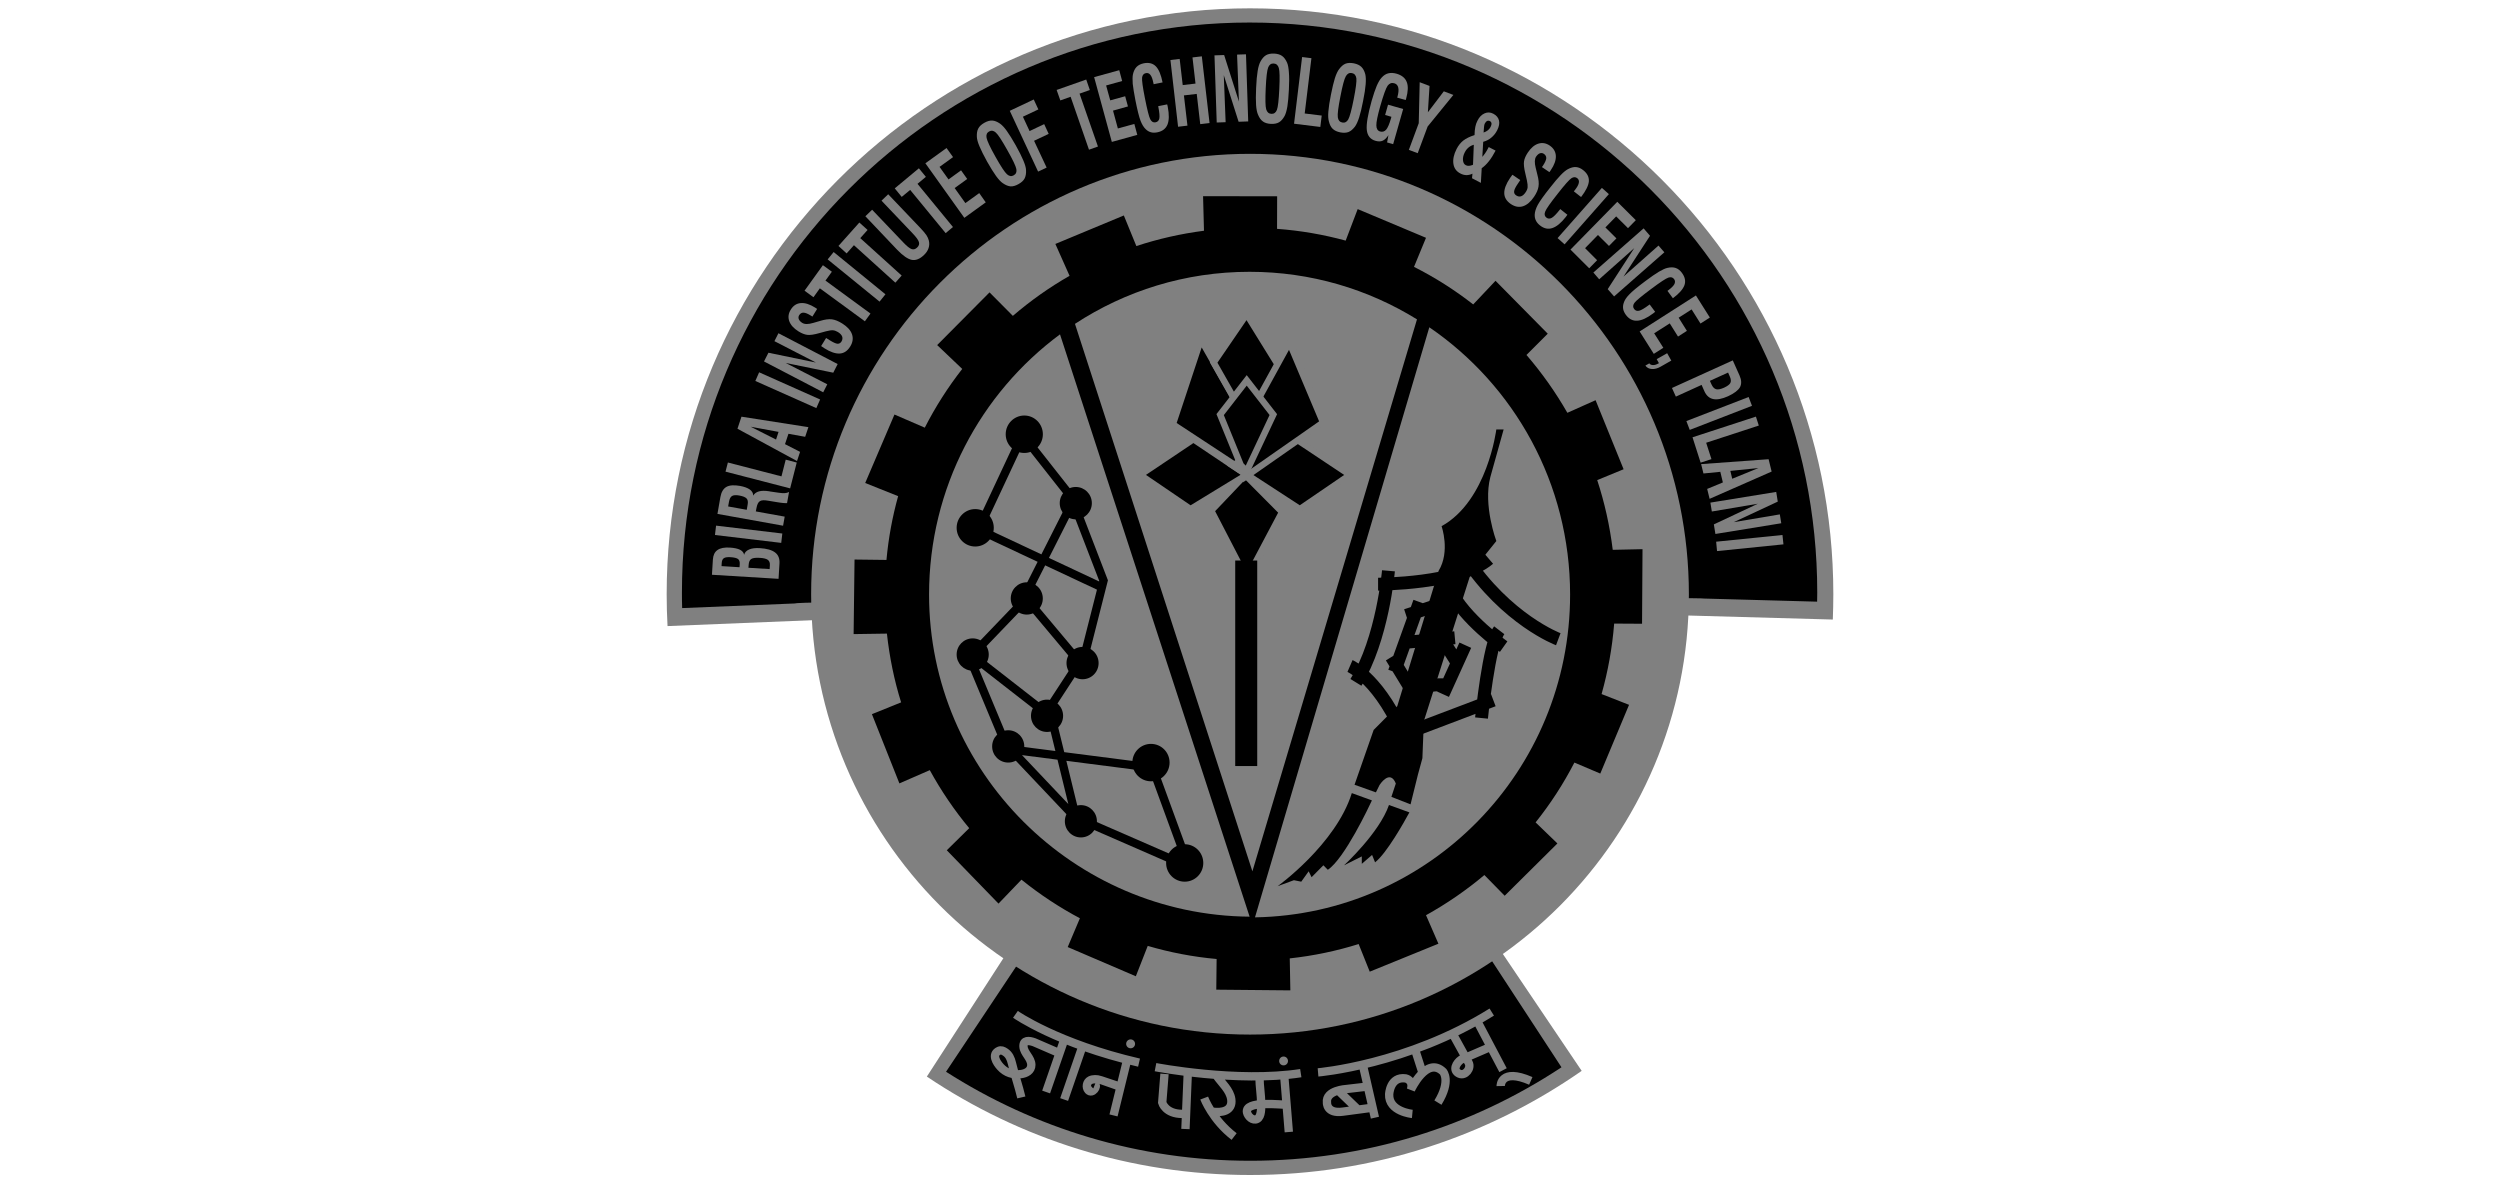 <svg width="150" height="71" viewBox="0 0 150 71" fill="none" xmlns="http://www.w3.org/2000/svg">
<path d="M61.29 55.812L55.611 64.595C61.164 68.323 67.832 70.5 75.003 70.5C82.388 70.5 89.247 68.191 94.901 64.252L89.504 56.25L61.29 55.812Z" fill="#808080"/>
<path d="M84.596 57.678L61.395 57.349L56.762 64.305C62.043 67.685 68.308 69.646 75.021 69.646C81.907 69.646 88.323 67.582 93.689 64.037L89.17 57.129L84.596 57.678Z" fill="black"/>
<path d="M101.03 36.924L109.969 37.173C109.987 36.667 110 36.162 110 35.652C110 16.267 94.299 0.5 75.002 0.5C55.702 0.5 40 16.267 40 35.652C40 36.293 40.017 36.931 40.052 37.565L49.184 37.193L101.03 36.924Z" fill="#808080"/>
<path d="M40.916 35.557C40.916 35.86 40.918 36.169 40.929 36.485C42.244 36.427 46.398 36.258 47.71 36.207C47.706 35.987 102.244 35.796 102.239 35.913C103.551 35.95 107.714 36.067 109.027 36.1C109.028 35.918 109.035 35.732 109.035 35.556C109.035 16.694 93.756 1.352 74.974 1.352C56.196 1.353 40.916 16.694 40.916 35.557Z" fill="black"/>
<path d="M48.668 35.653C48.668 50.222 60.483 62.075 75.003 62.075C89.522 62.075 101.333 50.222 101.333 35.653C101.333 21.082 89.522 9.23 75.003 9.23C60.483 9.23 48.668 21.082 48.668 35.653Z" fill="#808080"/>
<path d="M98.523 37.425L98.551 32.95L96.764 32.99C96.588 31.547 96.273 30.15 95.833 28.806L97.416 28.155L95.735 24.012L94.042 24.768C93.335 23.532 92.51 22.368 91.588 21.298L92.864 20.021L89.731 16.847L88.392 18.266C87.289 17.404 86.101 16.648 84.84 16.012L85.56 14.268L81.461 12.546L80.741 14.437C79.414 14.075 78.038 13.835 76.623 13.731L76.629 11.778L72.184 11.77L72.239 13.844C70.843 14.025 69.486 14.333 68.181 14.764L67.43 12.928L63.322 14.637L64.174 16.549C62.963 17.24 61.824 18.048 60.771 18.952L59.372 17.543L56.23 20.705L57.734 22.136C56.878 23.231 56.125 24.409 55.487 25.66L53.668 24.872L51.912 28.98L53.888 29.769C53.545 31.006 53.306 32.283 53.188 33.596L51.272 33.572L51.217 38.046L53.215 38.016C53.37 39.435 53.653 40.815 54.067 42.142L52.315 42.85L53.964 47.004L55.787 46.209C56.465 47.444 57.255 48.61 58.153 49.69L56.807 51.016L59.91 54.216L61.288 52.78C62.376 53.658 63.55 54.436 64.794 55.096L64.063 56.823L68.15 58.576L68.864 56.754C70.193 57.144 71.574 57.412 72.997 57.54L72.977 59.38L77.421 59.422L77.385 57.504C78.807 57.349 80.194 57.058 81.519 56.642L82.184 58.3L86.305 56.623L85.561 54.912C86.806 54.221 87.982 53.412 89.062 52.502L90.281 53.745L93.444 50.607L92.136 49.344C93.025 48.232 93.806 47.029 94.464 45.754L96.017 46.414L97.743 42.29L96.095 41.644C96.477 40.285 96.735 38.869 96.85 37.415L98.523 37.425Z" fill="black"/>
<path d="M95.207 35.652C95.207 46.845 86.16 55.913 75.001 55.913C63.838 55.913 54.789 46.844 54.789 35.652C54.789 24.462 63.838 15.393 75.001 15.393C86.16 15.393 95.207 24.462 95.207 35.652Z" fill="black"/>
<path d="M61.28 65.846C61.118 65.152 60.874 64.474 60.712 63.782C60.649 63.518 60.544 63.273 60.304 63.12C60.183 63.043 60.07 62.987 59.935 63.048C59.47 63.26 59.799 63.767 60.021 64.01C60.352 64.379 60.777 64.507 61.263 64.445C61.56 64.408 61.882 64.246 61.88 63.892C61.873 63.472 61.434 63.192 61.409 62.797C61.384 62.377 61.752 62.43 62.05 62.535L63.621 63.215M62.768 65.52L63.848 62.4M63.848 65.972L64.924 62.852M60.926 60.861C60.926 60.861 63.441 62.624 68.342 63.758M66.811 66.925L67.622 63.622M67.219 65.205C67.219 65.205 66.007 64.801 66.005 64.799C65.824 64.739 65.581 64.73 65.409 64.816C65.201 64.918 65.141 65.243 65.299 65.415C65.546 65.676 65.889 65.147 65.693 65.069M69.87 64.435L69.733 66.156C69.733 66.156 69.915 66.835 70.946 66.835H71.127M71.261 64.525L71.127 67.741M69.33 64.029C69.33 64.029 74.229 64.977 78.047 64.389M73.014 64.571C73.316 64.997 73.8 65.412 73.876 65.956C73.971 66.665 73.308 66.782 72.744 66.699M72.25 65.884C72.25 65.884 72.745 67.196 74.047 68.192M75.57 64.673C75.572 65.159 75.67 65.723 75.67 66.209C75.67 66.454 75.697 67.002 75.43 67.137C75.168 67.271 74.875 66.988 74.821 66.746C74.666 66.013 76.832 66.289 77.284 66.291M77.059 64.615L77.329 67.921M81.779 63.938L82.495 67.061M81.957 65.205L80.789 65.341C80.789 65.341 79.524 65.409 79.618 66.156C79.618 66.156 79.575 66.835 80.564 66.7L82.272 66.472M80.339 65.477L81.419 66.518M84.739 66.835C84.739 66.835 83.303 66.7 83.35 65.657C83.35 65.657 83.394 64.571 84.339 64.704C84.339 64.704 84.834 64.799 84.654 65.385C84.654 65.385 85.596 63.348 86.585 64.299C86.585 64.299 87.08 64.845 86.275 66.156M79.082 64.344C79.082 64.344 84.429 63.893 89.505 60.724M87.216 62.127C87.216 62.127 88.105 63.742 88.115 63.758C88.299 64.091 87.915 64.58 87.561 64.423C87.117 64.225 87.386 63.767 87.666 63.576L89.553 62.762M88.655 61.312L90.182 64.21M84.921 63.032L85.329 64.299" stroke="#808080" stroke-width="0.5"/>
<path d="M68.104 62.631C68.104 62.78 67.983 62.897 67.838 62.897C67.689 62.897 67.57 62.78 67.57 62.631C67.57 62.483 67.689 62.363 67.838 62.363C67.983 62.363 68.104 62.483 68.104 62.631Z" fill="#808080"/>
<path d="M77.279 63.659C77.279 63.808 77.163 63.923 77.014 63.923C76.869 63.923 76.75 63.808 76.75 63.659C76.75 63.51 76.869 63.391 77.014 63.391C77.163 63.391 77.279 63.51 77.279 63.659Z" fill="#808080"/>
<path d="M67.329 35.19C67.329 35.725 66.896 36.16 66.366 36.16C65.835 36.16 65.402 35.725 65.402 35.19C65.402 34.655 65.835 34.221 66.366 34.221C66.896 34.221 67.329 34.656 67.329 35.19Z" fill="#808080"/>
<path d="M55.744 35.675C55.744 46.321 64.427 54.916 74.977 55L63.6 20.061C58.838 23.586 55.744 29.267 55.744 35.675Z" fill="#808080"/>
<path d="M85.759 19.637L75.299 55.041C85.772 54.863 94.206 46.261 94.206 35.675C94.207 29.005 90.857 23.121 85.759 19.637Z" fill="#808080"/>
<path d="M74.972 16.308C71.11 16.308 67.513 17.456 64.498 19.431L75.144 52.281L85.019 19.162C82.096 17.353 78.655 16.308 74.972 16.308Z" fill="#808080"/>
<path d="M74.8 34.743L72.672 30.637L74.71 28.493L76.927 30.724L74.8 34.743Z" fill="black"/>
<path d="M74.8 34.743L72.672 30.637L74.71 28.493L76.927 30.724L74.8 34.743Z" stroke="#808080" stroke-width="0.387"/>
<path d="M71.43 30.548L68.412 28.493L71.604 26.351L74.796 28.493L71.43 30.548Z" fill="black"/>
<path d="M71.43 30.548L68.412 28.493L71.604 26.351L74.796 28.493L71.43 30.548Z" stroke="#808080" stroke-width="0.387"/>
<path d="M74.444 28.137L70.369 25.459L72.054 20.372L74.034 23.855L74.444 28.137Z" fill="black"/>
<path d="M74.444 28.137L70.369 25.459L72.054 20.372L74.034 23.855L74.444 28.137Z" stroke="#808080" stroke-width="0.387"/>
<path d="M72.818 21.751L74.799 18.855L76.677 21.889L75.373 24.315L74.426 24.583L72.818 21.751Z" fill="black"/>
<path d="M72.818 21.751L74.799 18.855L76.677 21.889L75.373 24.315L74.426 24.583L72.818 21.751Z" stroke="#808080" stroke-width="0.387"/>
<path d="M77.101 25.902L80.997 28.494L77.989 30.549L73.977 27.936L77.101 25.902Z" fill="black"/>
<path d="M77.101 25.902L80.997 28.494L77.989 30.549L73.977 27.936L77.101 25.902Z" stroke="#808080" stroke-width="0.387"/>
<path d="M75.24 45.769H74.307V33.825H75.24V45.769Z" fill="black"/>
<path d="M75.24 45.769H74.307V33.825H75.24V45.769Z" stroke="black" stroke-width="0.387"/>
<path d="M61.956 26.87L64.288 29.832L66.214 34.834L65.099 39.222L62.768 42.797L58.309 39.323L61.245 36.264L64.085 30.649M66.112 35.241L58.713 31.769L61.245 26.362M61.856 36.264L64.593 39.528M58.207 39.528L60.334 44.632L60.626 44.938L64.49 49.02L70.573 51.674L71.281 51.88L69.153 46.063L59.625 44.837M63.176 43.407L64.696 49.631" stroke="black" stroke-width="0.5"/>
<path d="M59.627 31.668C59.627 32.29 59.128 32.791 58.514 32.791C57.898 32.791 57.398 32.29 57.398 31.668C57.398 31.049 57.898 30.545 58.514 30.545C59.128 30.545 59.627 31.049 59.627 31.668Z" fill="black"/>
<path d="M70.175 45.754C70.175 46.374 69.676 46.878 69.057 46.878C68.442 46.878 67.941 46.374 67.941 45.754C67.941 45.133 68.442 44.633 69.057 44.633C69.675 44.633 70.175 45.133 70.175 45.754Z" fill="black"/>
<path d="M72.197 51.78C72.197 52.399 71.699 52.901 71.082 52.901C70.468 52.901 69.967 52.399 69.967 51.78C69.967 51.158 70.468 50.654 71.082 50.654C71.698 50.654 72.197 51.158 72.197 51.78Z" fill="black"/>
<path d="M62.572 26.055C62.572 26.674 62.074 27.178 61.459 27.178C60.843 27.178 60.342 26.674 60.342 26.055C60.342 25.434 60.843 24.931 61.459 24.931C62.073 24.931 62.572 25.434 62.572 26.055Z" fill="black"/>
<path d="M65.511 30.189C65.511 30.723 65.078 31.16 64.546 31.16C64.014 31.16 63.584 30.723 63.584 30.189C63.584 29.653 64.014 29.218 64.546 29.218C65.078 29.218 65.511 29.653 65.511 30.189Z" fill="black"/>
<path d="M62.568 35.907C62.568 36.441 62.137 36.875 61.606 36.875C61.074 36.875 60.645 36.441 60.645 35.907C60.645 35.37 61.074 34.938 61.606 34.938C62.137 34.938 62.568 35.37 62.568 35.907Z" fill="black"/>
<path d="M65.916 39.785C65.916 40.321 65.486 40.755 64.952 40.755C64.422 40.755 63.99 40.321 63.99 39.785C63.99 39.247 64.422 38.815 64.952 38.815C65.485 38.814 65.916 39.247 65.916 39.785Z" fill="black"/>
<path d="M59.325 39.273C59.325 39.809 58.893 40.242 58.361 40.242C57.829 40.242 57.398 39.809 57.398 39.273C57.398 38.735 57.829 38.303 58.361 38.303C58.893 38.303 59.325 38.735 59.325 39.273Z" fill="black"/>
<path d="M63.786 42.949C63.786 43.485 63.353 43.917 62.82 43.917C62.29 43.917 61.859 43.485 61.859 42.949C61.859 42.411 62.29 41.978 62.82 41.978C63.353 41.978 63.786 42.411 63.786 42.949Z" fill="black"/>
<path d="M61.457 44.785C61.457 45.321 61.026 45.754 60.494 45.754C59.958 45.754 59.529 45.321 59.529 44.785C59.529 44.249 59.958 43.815 60.494 43.815C61.026 43.815 61.457 44.249 61.457 44.785Z" fill="black"/>
<path d="M65.815 49.275C65.815 49.813 65.385 50.246 64.853 50.246C64.322 50.246 63.891 49.813 63.891 49.275C63.891 48.743 64.322 48.307 64.853 48.307C65.385 48.307 65.815 48.743 65.815 49.275Z" fill="black"/>
<path d="M75.06 24.747L77.363 20.549L79.386 25.351L74.805 28.549L75.06 24.747Z" fill="black"/>
<path d="M75.06 24.747L77.363 20.549L79.386 25.351L74.805 28.549L75.06 24.747Z" stroke="#808080" stroke-width="0.387"/>
<path d="M74.446 27.912L73.209 24.876L74.803 22.823L76.399 24.876L74.803 28.269L74.446 27.912Z" fill="black"/>
<path d="M74.446 27.912L73.209 24.876L74.803 22.823L76.399 24.876L74.803 28.269L74.446 27.912Z" stroke="#808080" stroke-width="0.387"/>
<path d="M46.178 34.145L46.193 33.911C46.201 33.763 46.159 33.657 46.07 33.591C45.981 33.525 45.816 33.483 45.585 33.471C45.342 33.456 45.171 33.477 45.075 33.539C44.98 33.598 44.93 33.718 44.919 33.898L44.907 34.066L46.178 34.145ZM44.372 34.034L44.385 33.846C44.393 33.7 44.36 33.6 44.281 33.541C44.201 33.482 44.055 33.446 43.837 33.431C43.643 33.419 43.505 33.44 43.432 33.491C43.353 33.541 43.31 33.642 43.302 33.793L43.292 33.967L44.372 34.034ZM46.713 34.73L42.717 34.486L42.773 33.573C42.79 33.309 42.879 33.121 43.048 33.003C43.214 32.883 43.463 32.836 43.792 32.855C44.059 32.872 44.261 32.916 44.405 32.987C44.545 33.06 44.625 33.16 44.648 33.287C44.683 33.144 44.784 33.04 44.947 32.969C45.111 32.898 45.324 32.872 45.587 32.888C46.012 32.914 46.317 33.001 46.507 33.15C46.702 33.298 46.786 33.517 46.769 33.803L46.713 34.73Z" fill="#808080"/>
<path d="M46.874 32.573L42.898 32.1L42.964 31.538L46.939 32.011L46.874 32.573Z" fill="#808080"/>
<path d="M44.805 30.588L44.86 30.267C44.89 30.106 44.867 29.986 44.795 29.908C44.718 29.828 44.571 29.769 44.351 29.73C44.157 29.693 44.015 29.705 43.921 29.76C43.832 29.814 43.769 29.932 43.738 30.113L43.688 30.387L44.805 30.588ZM46.985 31.543L43.047 30.834L43.223 29.828C43.276 29.526 43.399 29.32 43.583 29.215C43.767 29.11 44.042 29.091 44.404 29.155C44.662 29.203 44.856 29.277 44.991 29.372C45.126 29.472 45.192 29.591 45.194 29.736C45.333 29.487 45.652 29.398 46.153 29.477C46.175 29.482 46.191 29.487 46.204 29.489L46.728 29.565C46.878 29.587 46.998 29.595 47.093 29.587C47.187 29.582 47.269 29.558 47.343 29.518L47.223 30.186C47.157 30.19 47.076 30.189 46.985 30.18C46.894 30.174 46.768 30.153 46.603 30.127L46.19 30.059L46.085 30.042C45.855 30 45.691 30.007 45.595 30.069C45.495 30.128 45.424 30.27 45.386 30.495L45.349 30.685L47.082 30.998L46.985 31.543Z" fill="#808080"/>
<path d="M47.408 29.303L43.531 28.299L43.673 27.75L46.888 28.582L47.143 27.58L47.804 27.752L47.408 29.303Z" fill="#808080"/>
<path d="M46.563 26.373L46.713 25.913L45.044 25.605L46.563 26.373ZM47.821 27.662L44.248 25.724L44.488 25.001L48.504 25.629L48.31 26.208L47.307 26.027L47.1 26.649L48.005 27.112L47.821 27.662Z" fill="#808080"/>
<path d="M48.98 24.487L45.32 22.858L45.548 22.338L49.207 23.969L48.98 24.487Z" fill="#808080"/>
<path d="M49.393 23.538L45.84 21.687L46.106 21.164L48.955 21.752L46.465 20.47L46.706 19.994L50.26 21.843L49.996 22.362L47.142 21.777L49.637 23.058L49.393 23.538Z" fill="#808080"/>
<path d="M49.267 20.765L49.567 20.279L49.785 20.416C49.995 20.546 50.148 20.616 50.246 20.624C50.347 20.631 50.428 20.586 50.49 20.489C50.549 20.387 50.563 20.29 50.53 20.194C50.496 20.098 50.413 20.008 50.28 19.925C50.179 19.864 50.08 19.827 49.986 19.818C49.888 19.808 49.746 19.83 49.557 19.878L49.175 19.983C48.847 20.077 48.603 20.113 48.437 20.092C48.276 20.071 48.1 20.002 47.908 19.882C47.623 19.704 47.438 19.499 47.355 19.267C47.274 19.035 47.303 18.806 47.447 18.577C47.595 18.336 47.794 18.205 48.047 18.185C48.299 18.163 48.585 18.255 48.908 18.456C48.943 18.477 48.967 18.493 48.984 18.505C49.002 18.515 49.017 18.527 49.027 18.537L48.744 18.995L48.653 18.937C48.466 18.822 48.321 18.761 48.211 18.76C48.106 18.755 48.019 18.805 47.952 18.908C47.904 18.987 47.895 19.068 47.928 19.151C47.962 19.233 48.03 19.308 48.136 19.374C48.281 19.464 48.501 19.464 48.801 19.372C48.802 19.372 48.805 19.372 48.805 19.372L49.206 19.255C49.485 19.168 49.722 19.137 49.911 19.159C50.098 19.183 50.306 19.266 50.532 19.408C50.84 19.601 51.037 19.816 51.12 20.056C51.201 20.297 51.169 20.543 51.013 20.791C50.85 21.055 50.641 21.195 50.388 21.212C50.133 21.227 49.823 21.124 49.466 20.897C49.427 20.873 49.363 20.832 49.28 20.772L49.267 20.765Z" fill="#808080"/>
<path d="M51.893 19.278L49.192 17.299L48.808 17.834L48.272 17.443L49.374 15.911L49.912 16.303L49.528 16.836L52.229 18.813L51.893 19.278Z" fill="#808080"/>
<path d="M52.774 18.098L49.66 15.564L50.019 15.122L53.127 17.658L52.774 18.098Z" fill="#808080"/>
<path d="M53.721 16.96L51.236 14.712L50.797 15.205L50.307 14.757L51.561 13.352L52.055 13.797L51.616 14.288L54.101 16.534L53.721 16.96Z" fill="#808080"/>
<path d="M51.922 12.976L52.328 12.584L54.2 14.547C54.413 14.772 54.577 14.904 54.696 14.945C54.811 14.985 54.925 14.955 55.031 14.849C55.138 14.747 55.17 14.641 55.134 14.519C55.097 14.397 54.97 14.224 54.753 13.997L52.891 12.041L53.292 11.655L55.205 13.662C55.39 13.858 55.519 14.008 55.587 14.113C55.657 14.22 55.703 14.327 55.73 14.432C55.768 14.591 55.764 14.742 55.713 14.886C55.667 15.031 55.578 15.166 55.445 15.295C55.193 15.539 54.946 15.637 54.708 15.592C54.469 15.546 54.178 15.345 53.833 14.989L51.922 12.976Z" fill="#808080"/>
<path d="M56.739 13.988L54.61 11.395L54.103 11.814L53.685 11.302L55.133 10.098L55.553 10.611L55.05 11.03L57.178 13.621L56.739 13.988Z" fill="#808080"/>
<path d="M57.86 13.07L55.523 9.797L56.792 8.881L57.183 9.427L56.372 10.013L56.911 10.766L57.663 10.22L58.033 10.739L57.279 11.283L57.923 12.186L58.754 11.586L59.145 12.141L57.86 13.07Z" fill="#808080"/>
<path d="M59.731 9.411C60.053 9.987 60.284 10.336 60.419 10.456C60.552 10.576 60.69 10.598 60.823 10.519C60.962 10.442 61.014 10.318 60.981 10.144C60.947 9.967 60.769 9.588 60.439 9.007C60.113 8.425 59.885 8.073 59.749 7.954C59.615 7.832 59.483 7.812 59.344 7.889C59.208 7.966 59.16 8.093 59.194 8.269C59.226 8.448 59.403 8.827 59.731 9.411ZM59.226 9.697C59.02 9.323 58.869 9.02 58.769 8.78C58.669 8.544 58.616 8.353 58.611 8.207C58.602 8.006 58.627 7.84 58.696 7.711C58.762 7.584 58.881 7.469 59.057 7.37C59.23 7.271 59.391 7.226 59.533 7.233C59.678 7.241 59.835 7.302 60.002 7.418C60.122 7.502 60.26 7.648 60.407 7.854C60.557 8.061 60.736 8.35 60.945 8.72C61.151 9.089 61.302 9.393 61.4 9.628C61.501 9.867 61.558 10.059 61.562 10.205C61.574 10.409 61.544 10.574 61.477 10.706C61.411 10.835 61.288 10.946 61.114 11.044C60.942 11.143 60.78 11.19 60.638 11.183C60.496 11.171 60.339 11.11 60.173 10.994C60.053 10.916 59.917 10.771 59.766 10.564C59.616 10.357 59.437 10.067 59.226 9.697Z" fill="#808080"/>
<path d="M62.286 10.296L60.586 6.649L62.025 5.969L62.302 6.565L61.374 7.003L61.773 7.863L62.651 7.448L62.921 8.032L62.044 8.447L62.798 10.055L62.286 10.296Z" fill="#808080"/>
<path d="M65.339 8.982L64.237 5.806L63.62 6.025L63.398 5.397L65.174 4.772L65.39 5.401L64.772 5.618L65.877 8.792L65.339 8.982Z" fill="#808080"/>
<path d="M66.71 8.515L65.648 4.627L67.155 4.212L67.329 4.861L66.367 5.128L66.614 6.022L67.51 5.775L67.677 6.386L66.781 6.637L67.072 7.708L68.06 7.435L68.237 8.092L66.71 8.515Z" fill="#808080"/>
<path d="M69.492 6.37L70.03 6.263C70.031 6.28 70.039 6.304 70.049 6.337C70.056 6.37 70.061 6.396 70.066 6.414C70.155 6.871 70.148 7.224 70.049 7.473C69.945 7.723 69.744 7.878 69.442 7.939C69.302 7.967 69.173 7.967 69.065 7.939C68.954 7.91 68.848 7.851 68.756 7.764C68.628 7.648 68.52 7.473 68.431 7.242C68.343 7.011 68.24 6.598 68.122 6.004C68.041 5.595 67.993 5.269 67.963 5.024C67.947 4.781 67.949 4.592 67.976 4.463C68.019 4.266 68.094 4.117 68.199 4.01C68.301 3.908 68.442 3.836 68.628 3.797C68.929 3.738 69.172 3.799 69.35 3.98C69.528 4.162 69.662 4.483 69.755 4.945L69.219 5.053L69.198 4.958C69.155 4.744 69.1 4.59 69.026 4.496C68.954 4.401 68.862 4.366 68.755 4.387C68.622 4.412 68.544 4.504 68.525 4.658C68.507 4.814 68.563 5.221 68.692 5.877C68.834 6.588 68.94 7.019 69.019 7.162C69.097 7.308 69.201 7.366 69.333 7.339C69.458 7.314 69.533 7.236 69.56 7.107C69.585 6.975 69.566 6.746 69.501 6.423L69.492 6.37Z" fill="#808080"/>
<path d="M70.685 7.605L70.225 3.601L70.78 3.536L70.963 5.105L71.73 5.015L71.549 3.446L72.109 3.38L72.573 7.383L72.014 7.449L71.804 5.634L71.035 5.724L71.247 7.538L70.685 7.605Z" fill="#808080"/>
<path d="M73.003 7.351L72.869 3.322L73.449 3.302L74.335 6.094L74.224 3.276L74.759 3.258L74.893 7.285L74.316 7.306L73.427 4.511L73.538 7.332L73.003 7.351Z" fill="#808080"/>
<path d="M75.943 5.304C75.913 5.966 75.92 6.384 75.972 6.559C76.023 6.732 76.128 6.825 76.286 6.831C76.441 6.837 76.55 6.758 76.614 6.594C76.679 6.429 76.725 6.011 76.758 5.343C76.79 4.674 76.782 4.253 76.729 4.08C76.679 3.908 76.574 3.818 76.422 3.81C76.265 3.801 76.154 3.883 76.089 4.051C76.023 4.219 75.973 4.638 75.943 5.304ZM75.367 5.278C75.385 4.85 75.417 4.511 75.46 4.256C75.501 4.004 75.56 3.815 75.632 3.686C75.728 3.51 75.838 3.384 75.963 3.311C76.088 3.238 76.248 3.208 76.448 3.214C76.646 3.226 76.808 3.272 76.924 3.356C77.044 3.441 77.143 3.576 77.226 3.763C77.283 3.898 77.318 4.096 77.334 4.35C77.356 4.604 77.356 4.947 77.334 5.37C77.313 5.794 77.283 6.13 77.243 6.385C77.2 6.639 77.144 6.833 77.075 6.961C76.975 7.14 76.866 7.264 76.742 7.337C76.615 7.412 76.45 7.441 76.254 7.434C76.052 7.423 75.894 7.375 75.779 7.291C75.659 7.208 75.56 7.071 75.483 6.884C75.424 6.753 75.382 6.558 75.365 6.303C75.346 6.047 75.348 5.704 75.367 5.278Z" fill="#808080"/>
<path d="M77.643 7.423L78.126 3.422L78.685 3.491L78.282 6.809L79.303 6.934L79.219 7.617L77.643 7.423Z" fill="#808080"/>
<path d="M80.424 5.79C80.295 6.439 80.242 6.855 80.269 7.036C80.291 7.214 80.381 7.319 80.535 7.351C80.685 7.381 80.808 7.32 80.895 7.167C80.981 7.012 81.094 6.607 81.222 5.951C81.352 5.295 81.404 4.878 81.382 4.697C81.356 4.52 81.266 4.413 81.113 4.384C80.96 4.355 80.841 4.417 80.752 4.572C80.659 4.729 80.55 5.134 80.424 5.79ZM79.857 5.676C79.941 5.258 80.019 4.925 80.096 4.682C80.176 4.436 80.262 4.258 80.351 4.144C80.472 3.982 80.599 3.874 80.733 3.82C80.87 3.769 81.033 3.762 81.229 3.799C81.428 3.839 81.574 3.91 81.678 4.009C81.785 4.111 81.865 4.259 81.918 4.457C81.951 4.599 81.96 4.798 81.94 5.054C81.921 5.308 81.87 5.644 81.785 6.062C81.707 6.478 81.622 6.808 81.546 7.054C81.465 7.299 81.383 7.48 81.296 7.598C81.172 7.759 81.042 7.867 80.911 7.921C80.776 7.971 80.612 7.98 80.413 7.942C80.216 7.901 80.069 7.832 79.964 7.732C79.858 7.629 79.781 7.483 79.734 7.284C79.692 7.146 79.68 6.947 79.702 6.691C79.721 6.433 79.773 6.096 79.857 5.676Z" fill="#808080"/>
<path d="M83.225 8.546L83.306 8.11C83.193 8.28 83.082 8.39 82.961 8.442C82.842 8.497 82.695 8.497 82.528 8.449C82.218 8.36 82.046 8.144 82.008 7.801C81.97 7.459 82.069 6.876 82.297 6.058C82.409 5.677 82.509 5.371 82.603 5.151C82.701 4.929 82.796 4.764 82.899 4.655C83.018 4.523 83.148 4.436 83.296 4.4C83.441 4.362 83.609 4.37 83.798 4.423C84.108 4.515 84.31 4.677 84.404 4.92C84.5 5.158 84.486 5.487 84.371 5.905L84.341 6.003L83.831 5.857L83.845 5.816C83.91 5.582 83.929 5.396 83.896 5.258C83.864 5.12 83.787 5.033 83.656 4.996C83.497 4.949 83.365 4.999 83.258 5.143C83.155 5.287 83.004 5.707 82.807 6.399C82.654 6.948 82.576 7.324 82.581 7.523C82.583 7.725 82.658 7.844 82.802 7.889C82.95 7.93 83.069 7.893 83.17 7.78C83.263 7.666 83.359 7.452 83.448 7.14L83.485 7.008L83.108 6.899L83.282 6.281L84.19 6.54L83.589 8.65L83.225 8.546Z" fill="#808080"/>
<path d="M84.531 8.992L85.125 7.39L85.182 4.933L85.772 5.157L85.673 6.737L86.629 5.479L87.202 5.695L85.658 7.592L85.063 9.192L84.531 8.992Z" fill="#808080"/>
<path d="M89.015 7.952C89.118 7.917 89.204 7.872 89.271 7.817C89.338 7.764 89.393 7.698 89.433 7.622C89.476 7.535 89.496 7.462 89.49 7.401C89.482 7.341 89.451 7.296 89.393 7.266C89.331 7.236 89.277 7.235 89.224 7.26C89.172 7.287 89.126 7.342 89.083 7.422C89.073 7.441 89.064 7.463 89.059 7.496C89.053 7.529 89.048 7.562 89.043 7.6L89.015 7.952ZM88.381 9.888L88.428 8.686C88.313 8.718 88.206 8.771 88.113 8.85C88.019 8.93 87.942 9.026 87.886 9.142C87.8 9.306 87.767 9.463 87.778 9.61C87.793 9.76 87.846 9.86 87.948 9.912C88.005 9.941 88.067 9.955 88.133 9.95C88.201 9.948 88.282 9.926 88.381 9.888ZM88.321 10.694L88.348 10.421C88.225 10.481 88.101 10.508 87.982 10.508C87.863 10.505 87.74 10.472 87.619 10.407C87.381 10.285 87.243 10.091 87.204 9.828C87.167 9.565 87.226 9.269 87.395 8.939C87.504 8.725 87.64 8.559 87.8 8.431C87.959 8.308 88.183 8.197 88.472 8.105C88.476 7.905 88.493 7.739 88.52 7.607C88.546 7.473 88.589 7.353 88.646 7.246C88.754 7.025 88.896 6.88 89.073 6.802C89.245 6.725 89.418 6.73 89.595 6.822C89.783 6.919 89.897 7.055 89.939 7.226C89.98 7.396 89.944 7.592 89.833 7.812C89.741 7.994 89.62 8.144 89.476 8.26C89.335 8.378 89.172 8.461 88.993 8.508L88.939 9.412C88.997 9.346 89.058 9.269 89.118 9.18C89.178 9.095 89.234 8.995 89.293 8.881L89.323 8.823L89.735 9.036C89.605 9.286 89.476 9.496 89.335 9.671C89.199 9.844 89.057 9.986 88.903 10.089L88.852 10.973L88.321 10.694Z" fill="#808080"/>
<path d="M90.743 10.485L91.216 10.806L91.072 11.02C90.931 11.225 90.858 11.378 90.848 11.476C90.835 11.578 90.875 11.66 90.97 11.724C91.072 11.791 91.167 11.808 91.262 11.777C91.358 11.747 91.45 11.667 91.537 11.536C91.605 11.437 91.646 11.34 91.657 11.243C91.667 11.148 91.652 11.004 91.612 10.811L91.522 10.42C91.441 10.088 91.415 9.841 91.441 9.679C91.468 9.514 91.545 9.339 91.671 9.15C91.859 8.871 92.067 8.692 92.301 8.619C92.535 8.546 92.761 8.584 92.984 8.734C93.216 8.894 93.336 9.098 93.351 9.353C93.362 9.609 93.263 9.894 93.046 10.213C93.027 10.245 93.01 10.268 92.996 10.286C92.984 10.3 92.974 10.314 92.963 10.327L92.516 10.025L92.58 9.937C92.699 9.754 92.765 9.608 92.776 9.498C92.782 9.39 92.734 9.301 92.633 9.231C92.555 9.18 92.478 9.167 92.393 9.198C92.312 9.227 92.237 9.295 92.165 9.399C92.073 9.539 92.065 9.761 92.14 10.065C92.14 10.068 92.142 10.07 92.142 10.071L92.242 10.479C92.319 10.764 92.342 11.003 92.311 11.19C92.284 11.379 92.192 11.587 92.043 11.808C91.839 12.11 91.616 12.3 91.376 12.376C91.138 12.452 90.895 12.405 90.65 12.242C90.397 12.069 90.261 11.853 90.256 11.596C90.248 11.34 90.365 11.033 90.603 10.68C90.626 10.641 90.671 10.579 90.735 10.497L90.743 10.485Z" fill="#808080"/>
<path d="M93.616 12.545L94.044 12.886C94.032 12.9 94.017 12.922 93.997 12.948C93.98 12.977 93.964 12.996 93.952 13.013C93.666 13.377 93.395 13.602 93.138 13.684C92.888 13.769 92.639 13.716 92.396 13.523C92.285 13.433 92.201 13.337 92.155 13.233C92.1 13.13 92.08 13.012 92.082 12.883C92.089 12.71 92.149 12.512 92.264 12.296C92.385 12.077 92.627 11.731 93.007 11.256C93.259 10.93 93.475 10.679 93.644 10.503C93.812 10.327 93.959 10.21 94.076 10.149C94.253 10.054 94.412 10.013 94.561 10.024C94.707 10.035 94.853 10.097 94.998 10.214C95.24 10.407 95.35 10.63 95.331 10.886C95.306 11.139 95.15 11.453 94.864 11.823L94.431 11.481L94.491 11.404C94.628 11.233 94.707 11.091 94.729 10.972C94.756 10.855 94.721 10.762 94.639 10.694C94.534 10.61 94.412 10.61 94.283 10.694C94.155 10.78 93.881 11.087 93.471 11.612C93.02 12.18 92.769 12.54 92.712 12.694C92.65 12.847 92.672 12.966 92.778 13.051C92.877 13.131 92.983 13.137 93.102 13.073C93.219 13.01 93.376 12.848 93.584 12.587L93.616 12.545Z" fill="#808080"/>
<path d="M93.455 14.285L96.113 11.273L96.533 11.648L93.875 14.662L93.455 14.285Z" fill="#808080"/>
<path d="M94.228 14.976L97.038 12.108L98.148 13.211L97.68 13.69L96.97 12.984L96.324 13.645L96.985 14.302L96.538 14.756L95.877 14.099L95.105 14.889L95.826 15.613L95.353 16.097L94.228 14.976Z" fill="#808080"/>
<path d="M95.602 16.351L98.617 13.702L99.001 14.148L97.409 16.596L99.509 14.734L99.861 15.138L96.845 17.786L96.463 17.348L98.054 14.889L95.951 16.757L95.602 16.351Z" fill="#808080"/>
<path d="M98.981 18.267L99.309 18.709C99.296 18.719 99.277 18.736 99.251 18.756C99.223 18.779 99.203 18.794 99.187 18.806C98.815 19.084 98.498 19.23 98.231 19.242C97.963 19.258 97.736 19.141 97.552 18.891C97.47 18.776 97.413 18.663 97.391 18.547C97.372 18.434 97.378 18.316 97.418 18.192C97.465 18.025 97.574 17.854 97.749 17.675C97.918 17.492 98.243 17.223 98.729 16.86C99.056 16.614 99.326 16.429 99.535 16.303C99.749 16.178 99.919 16.1 100.046 16.073C100.241 16.028 100.409 16.031 100.545 16.08C100.685 16.128 100.81 16.226 100.921 16.38C101.103 16.628 101.151 16.874 101.066 17.114C100.979 17.353 100.75 17.615 100.374 17.895L100.049 17.453L100.125 17.394C100.296 17.264 100.411 17.148 100.467 17.041C100.515 16.933 100.513 16.835 100.446 16.747C100.367 16.639 100.253 16.609 100.109 16.655C99.956 16.704 99.619 16.927 99.081 17.329C98.503 17.76 98.164 18.04 98.067 18.171C97.972 18.305 97.964 18.427 98.045 18.536C98.12 18.64 98.222 18.675 98.351 18.643C98.478 18.61 98.673 18.496 98.937 18.298L98.981 18.267Z" fill="#808080"/>
<path d="M98.379 19.887L101.755 17.727L102.591 19.052L102.03 19.413L101.497 18.565L100.719 19.062L101.214 19.852L100.681 20.194L100.185 19.403L99.25 19.998L99.8 20.867L99.227 21.232L98.379 19.887Z" fill="#808080"/>
<path d="M98.723 21.935L98.957 21.802C99.008 21.87 99.084 21.903 99.181 21.905C99.281 21.907 99.386 21.875 99.502 21.808L99.535 21.79L99.401 21.548L100.029 21.193L100.278 21.635L99.645 21.996C99.458 22.104 99.278 22.154 99.111 22.141C98.942 22.131 98.811 22.062 98.723 21.935Z" fill="#808080"/>
<path d="M102.593 22.85L102.691 23.068C102.767 23.23 102.859 23.327 102.974 23.355C103.084 23.382 103.24 23.352 103.444 23.261C103.644 23.168 103.773 23.073 103.821 22.978C103.871 22.881 103.862 22.748 103.785 22.581L103.685 22.354L102.593 22.85ZM100.318 23.279L103.967 21.623L104.372 22.529C104.494 22.803 104.501 23.039 104.4 23.23C104.289 23.424 104.049 23.604 103.686 23.773C103.324 23.935 103.026 23.993 102.795 23.944C102.56 23.895 102.383 23.738 102.264 23.475L102.096 23.094L100.551 23.797L100.318 23.279Z" fill="#808080"/>
<path d="M101.182 25.264L104.918 23.82L105.12 24.349L101.384 25.794L101.182 25.264Z" fill="#808080"/>
<path d="M101.551 26.237L105.355 24.997L105.528 25.533L102.37 26.565L102.687 27.548L102.037 27.759L101.551 26.237Z" fill="#808080"/>
<path d="M103.821 28.254L103.933 28.725L105.505 28.083L103.821 28.254ZM102.068 27.846L106.116 27.553L106.298 28.294L102.576 29.93L102.43 29.335L103.372 28.946L103.219 28.309L102.207 28.409L102.068 27.846Z" fill="#808080"/>
<path d="M102.623 30.157L106.573 29.515L106.666 30.097L104.029 31.329L106.79 30.863L106.876 31.395L102.924 32.038L102.831 31.464L105.472 30.223L102.71 30.691L102.623 30.157Z" fill="#808080"/>
<path d="M102.969 32.502L106.948 32.099L107.007 32.661L103.022 33.065L102.969 32.502Z" fill="#808080"/>
<path d="M89.42 28.625L90.218 25.768H89.779C89.779 25.768 89.244 30.05 86.495 31.571C86.495 31.571 87.027 33.087 86.318 34.249L83.836 42.37L82.419 43.797L81.272 47.086L82.554 47.542L82.773 47.101C82.773 47.101 83.394 46.118 83.749 47.011L83.483 47.812L84.633 48.261L85.076 46.475L85.344 45.493L85.431 43.263L88.27 34.338L89.78 32.462C89.78 32.462 88.978 30.323 89.42 28.625Z" fill="black"/>
<path d="M76.658 53.171L77.634 52.812L78.075 52.901L78.52 52.278L78.695 52.632L79.402 51.917L79.67 52.187C80.679 51.512 82.162 48.356 82.315 48.024L81.109 47.586C80.151 50.661 76.658 53.171 76.658 53.171Z" fill="black"/>
<path d="M80.643 51.919L81.708 51.384V51.83L82.325 51.296L82.505 51.74C83.192 51.205 84.241 49.342 84.564 48.743L83.338 48.3C82.759 49.978 80.643 51.919 80.643 51.919Z" fill="black"/>
<path d="M93.497 38.353C93.497 38.353 90.398 37.193 87.918 33.443M82.685 35.05C82.685 35.05 87.56 35.05 89.334 33.533M83.307 34.248C83.307 34.248 82.952 38.353 81.355 40.942M81 39.96C81 39.96 82.862 40.762 84.368 44.511M83.928 44.333L84.9 43.796L89.6 42.013M88.891 43.082C88.891 43.082 89.335 38.621 89.954 37.815M90.219 38.798C90.219 38.798 87.827 37.104 87.028 35.406M85.17 36.12L83.662 40.316M83.483 39.422L84.9 41.745M84.461 41.478C84.461 41.478 85.611 40.942 87.117 41.121M86.585 41.655L87.918 38.712M86.145 37.728L87.382 39.692M84.368 36.923L87.65 35.852M84.478 38.528L87.292 38.264" stroke="black" stroke-width="0.773"/>
<path d="M90.041 65.163C90.041 65.163 90.024 64.058 91.847 64.854" stroke="#808080" stroke-width="0.5"/>
</svg>